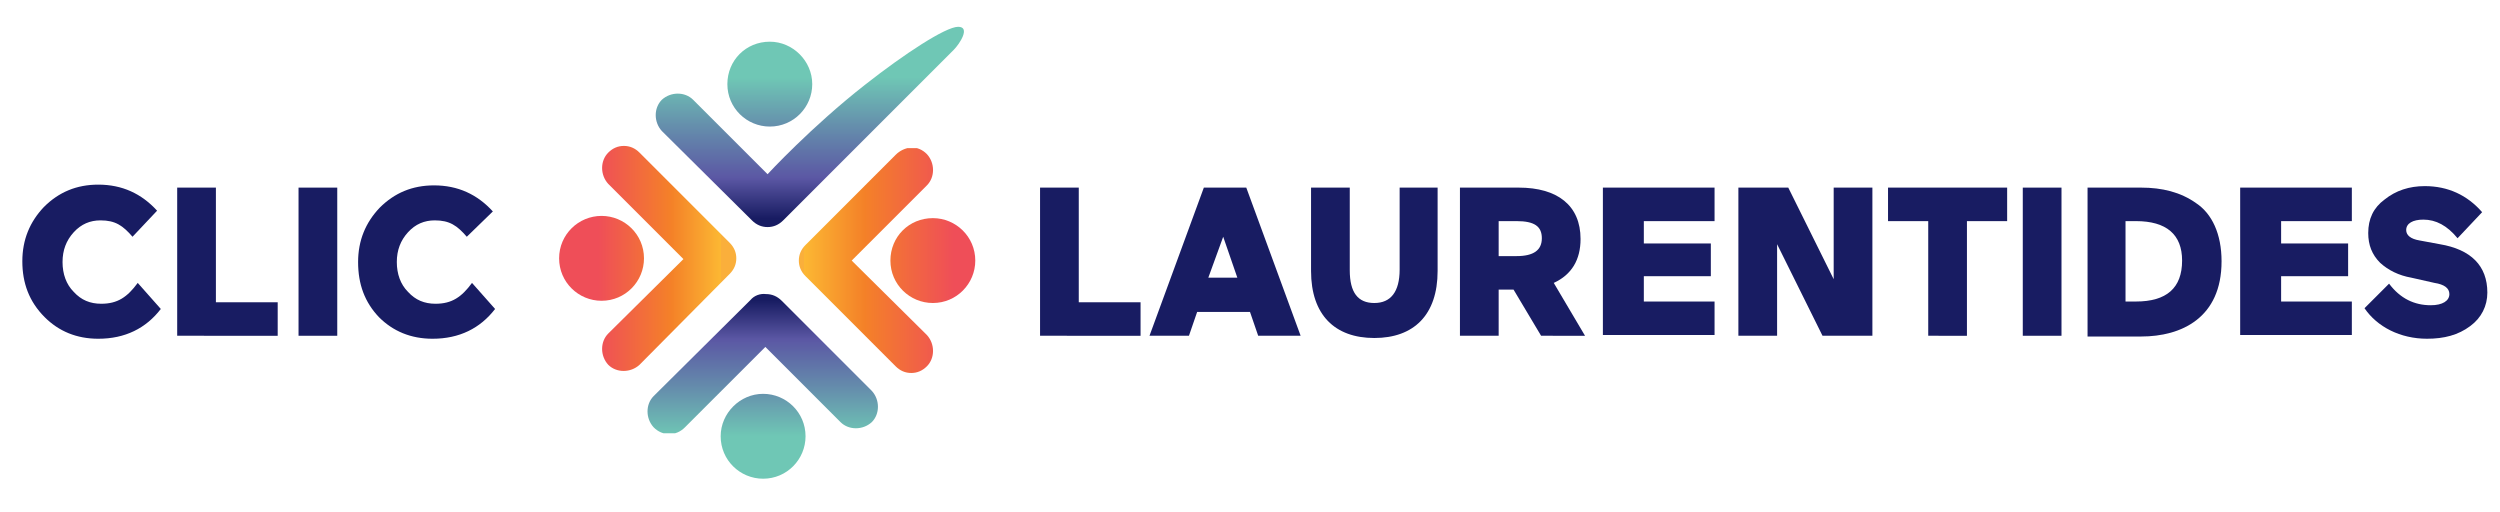 <?xml version="1.0" encoding="utf-8"?>
<!-- Generator: Adobe Illustrator 25.4.1, SVG Export Plug-In . SVG Version: 6.00 Build 0)  -->
<svg version="1.1" id="Layer_1" xmlns="http://www.w3.org/2000/svg" xmlns:xlink="http://www.w3.org/1999/xlink" x="0px" y="0px"
	 viewBox="0 0 335.8 68.8" style="enable-background:new 0 0 335.8 68.8;" xml:space="preserve">
<style type="text/css">
	.st0{fill:#181C62;}
	
		.st1{clip-path:url(#SVGID_00000068676738741991527020000010190776528478728634_);fill:url(#SVGID_00000178198070151133388620000013722207011713666443_);}
	
		.st2{clip-path:url(#SVGID_00000080180012165546465050000014925087276003907712_);fill:url(#SVGID_00000108296499155485733640000009909268515953614247_);}
	
		.st3{clip-path:url(#SVGID_00000163042584137864489800000007590605858138139295_);fill:url(#SVGID_00000104702583526725271670000018055872985356354996_);}
	
		.st4{clip-path:url(#SVGID_00000007396550021729427350000004201287625021748627_);fill:url(#SVGID_00000040552622487205620130000010437456915169813913_);}
	
		.st5{clip-path:url(#SVGID_00000155840598924679302410000016003915599914294966_);fill:url(#SVGID_00000109708536945398343410000012492015711688325780_);}
	
		.st6{clip-path:url(#SVGID_00000033336198392793516690000017992673129227713409_);fill:url(#SVGID_00000014603083782143635310000009713735514162397350_);}
	
		.st7{clip-path:url(#SVGID_00000003798696998138861020000012250818265339179174_);fill:url(#SVGID_00000110443005108551333430000016882336036919959478_);}
	
		.st8{clip-path:url(#SVGID_00000050664673436418233430000014801919905015509154_);fill:url(#SVGID_00000112623128999184388960000016657952155725413822_);}
</style>
<g>
	<path class="st0" d="M17.8,31.8c-1.3-1.5-2.3-2.2-4.3-2.2c-1.4,0-2.6,0.5-3.6,1.6c-1,1.1-1.5,2.4-1.5,4c0,1.6,0.5,3,1.5,4
		c1,1.1,2.2,1.6,3.7,1.6c2.2,0,3.5-0.9,4.9-2.8l3.1,3.5c-2,2.6-4.8,4-8.4,4c-2.9,0-5.3-1-7.2-2.9C3.9,40.5,3,38,3,35.1
		c0-2.9,1-5.3,2.9-7.3c2-2,4.4-3,7.3-3c3.2,0,5.8,1.2,7.9,3.5L17.8,31.8z"/>
	<path class="st0" d="M23.8,45.1V25.2h5.2v15.4h8.3v4.5H23.8z"/>
	<path class="st0" d="M40.1,45.1V25.2h5.2v19.9H40.1z"/>
	<path class="st0" d="M62.7,31.8c-1.3-1.5-2.3-2.2-4.3-2.2c-1.4,0-2.6,0.5-3.6,1.6c-1,1.1-1.5,2.4-1.5,4c0,1.6,0.5,3,1.5,4
		c1,1.1,2.2,1.6,3.7,1.6c2.2,0,3.5-0.9,4.9-2.8l3.1,3.5c-2,2.6-4.8,4-8.4,4c-2.9,0-5.3-1-7.2-2.9c-1.9-2-2.8-4.4-2.8-7.4
		c0-2.9,1-5.3,2.9-7.3c2-2,4.4-3,7.3-3c3.2,0,5.8,1.2,7.9,3.5L62.7,31.8z"/>
	<path class="st0" d="M139.7,45.1V25.2h5.2v15.4h8.3v4.5H139.7z"/>
	<path class="st0" d="M169,45.1l-1.1-3.2h-7.1l-1.1,3.2h-5.3l7.3-19.9h5.7l7.3,19.9H169z M164.3,31.8l-2,5.5h3.9L164.3,31.8z"/>
	<path class="st0" d="M187.9,25.2h5.2v11.2c0,5.9-3.2,9-8.5,9c-5.3,0-8.5-3.1-8.5-9V25.2h5.2v11.1c0,3,1.1,4.4,3.3,4.4
		c2.2,0,3.4-1.5,3.4-4.5V25.2z"/>
	<path class="st0" d="M207,45.1l-3.7-6.2h-2v6.2h-5.2V25.2h7.9c5.2,0,8.3,2.4,8.3,6.9c0,2.8-1.2,4.8-3.6,5.9l4.2,7.1H207z
		 M201.3,29.7v4.7h2.4c2.3,0,3.4-0.8,3.4-2.4c0-1.6-1-2.3-3.4-2.3H201.3z"/>
	<path class="st0" d="M215.3,45.1V25.2h15v4.5h-9.5v3h9v4.4h-9v3.4h9.5v4.5H215.3z"/>
	<path class="st0" d="M244.8,45.1l-6.1-12.3v12.3h-5.2V25.2h6.7l6.1,12.3V25.2h5.2v19.9H244.8z"/>
	<path class="st0" d="M253.6,25.2h16v4.5h-5.4v15.4H259V29.7h-5.4V25.2z"/>
	<path class="st0" d="M271.7,45.1V25.2h5.2v19.9H271.7z"/>
	<path class="st0" d="M280.4,45.1V25.2h7.2c2.8,0,5.3,0.6,7.4,2.1c2.1,1.4,3.4,4.1,3.4,7.8c0,7.6-5.4,10.1-10.8,10.1H280.4z
		 M285.5,29.7v10.8h1.4c4.1,0,6.2-1.8,6.2-5.5c0-3.5-2.1-5.3-6.2-5.3H285.5z"/>
	<path class="st0" d="M300.9,45.1V25.2h15v4.5h-9.5v3h9v4.4h-9v3.4h9.5v4.5H300.9z"/>
	<path class="st0" d="M323.9,37.3c-1.7-0.3-3.1-1-4.2-2c-1.1-1.1-1.6-2.4-1.6-4c0-1.9,0.7-3.4,2.2-4.5c1.5-1.2,3.3-1.8,5.4-1.8
		c3.1,0,5.7,1.2,7.7,3.5l-3.3,3.5c-1.4-1.7-2.9-2.5-4.6-2.5c-1.4,0-2.3,0.5-2.3,1.4c0,0.7,0.6,1.2,1.8,1.4l2.7,0.5
		c4.2,0.7,6.4,2.9,6.4,6.5c0,1.8-0.8,3.4-2.3,4.5c-1.6,1.2-3.5,1.7-5.8,1.7c-3.6,0-6.7-1.6-8.4-4.1l3.3-3.3c1.5,2,3.4,2.9,5.6,2.9
		c1.6,0,2.5-0.6,2.5-1.5c0-0.8-0.7-1.3-2-1.5L323.9,37.3z"/>
</g>
<g>
	<defs>
		<path id="SVGID_1_" d="M128.7,3.6c-1.7,0-7.3,3.7-12.4,7.7c-7.3,5.7-13.2,12.1-13.2,12.1L93.1,13.4c-1.1-1.1-3-1.1-4.2,0
			c-1.1,1.1-1.1,3,0,4.2L101,29.6c0.6,0.6,1.3,0.9,2.1,0.9c0.8,0,1.5-0.3,2.1-0.9l22.9-22.9C128.9,5.9,130.4,3.6,128.7,3.6
			C128.7,3.6,128.7,3.6,128.7,3.6"/>
	</defs>
	<clipPath id="SVGID_00000041294551640281069810000003751345522841210761_">
		<use xlink:href="#SVGID_1_"  style="overflow:visible;"/>
	</clipPath>
	
		<linearGradient id="SVGID_00000117673771188908303540000012626781806446977174_" gradientUnits="userSpaceOnUse" x1="-523.633" y1="557.594" x2="-522.9" y2="557.594" gradientTransform="matrix(-2.954350e-02 25.921 25.921 2.954350e-02 -14359.984 13567.147)">
		<stop  offset="0" style="stop-color:#6FC7B5"/>
		<stop  offset="0.349" style="stop-color:#658EAC"/>
		<stop  offset="0.714" style="stop-color:#5B57A4"/>
		<stop  offset="1" style="stop-color:#181C62"/>
	</linearGradient>
	
		<polygon style="clip-path:url(#SVGID_00000041294551640281069810000003751345522841210761_);fill:url(#SVGID_00000117673771188908303540000012626781806446977174_);" points="
		130.4,3.6 130.4,30.5 87.7,30.5 87.8,3.6 	"/>
</g>
<g>
	<defs>
		<path id="SVGID_00000153664164766408804700000000625245774808557185_" d="M97.7,11.3c0,3.2,2.6,5.7,5.7,5.7c3.2,0,5.7-2.6,5.7-5.7
			s-2.6-5.7-5.7-5.7C100.2,5.6,97.7,8.1,97.7,11.3"/>
	</defs>
	<clipPath id="SVGID_00000119085150852997966930000011156987519341220509_">
		<use xlink:href="#SVGID_00000153664164766408804700000000625245774808557185_"  style="overflow:visible;"/>
	</clipPath>
	
		<linearGradient id="SVGID_00000182502522554494280000000017875988892732697022_" gradientUnits="userSpaceOnUse" x1="-523.293" y1="557.666" x2="-522.559" y2="557.666" gradientTransform="matrix(0 25.921 25.921 0 -14352.034 13574.796)">
		<stop  offset="0" style="stop-color:#6FC7B5"/>
		<stop  offset="0.349" style="stop-color:#658EAC"/>
		<stop  offset="0.714" style="stop-color:#5B57A4"/>
		<stop  offset="1" style="stop-color:#181C62"/>
	</linearGradient>
	
		<rect x="97.7" y="5.6" style="clip-path:url(#SVGID_00000119085150852997966930000011156987519341220509_);fill:url(#SVGID_00000182502522554494280000000017875988892732697022_);" width="11.5" height="11.5"/>
</g>
<g>
	<defs>
		<path id="SVGID_00000062877927086732392840000011422741347914020520_" d="M119.6,35c0,3.2,2.6,5.7,5.7,5.7c3.2,0,5.7-2.6,5.7-5.7
			c0-3.2-2.6-5.7-5.7-5.7C122.1,29.3,119.6,31.8,119.6,35"/>
	</defs>
	<clipPath id="SVGID_00000071553837665390994790000017218703200501274812_">
		<use xlink:href="#SVGID_00000062877927086732392840000011422741347914020520_"  style="overflow:visible;"/>
	</clipPath>
	
		<linearGradient id="SVGID_00000041296698750053490520000002917626764998193841_" gradientUnits="userSpaceOnUse" x1="-503.634" y1="555.548" x2="-502.901" y2="555.548" gradientTransform="matrix(27.538 0 0 -27.538 13977.082 15333.982)">
		<stop  offset="0" style="stop-color:#FAAF3B"/>
		<stop  offset="4.170220e-04" style="stop-color:#FCB833"/>
		<stop  offset="0.406" style="stop-color:#F48128"/>
		<stop  offset="1" style="stop-color:#EF4E58"/>
	</linearGradient>
	
		<rect x="119.6" y="29.3" style="clip-path:url(#SVGID_00000071553837665390994790000017218703200501274812_);fill:url(#SVGID_00000041296698750053490520000002917626764998193841_);" width="11.5" height="11.5"/>
</g>
<g>
	<defs>
		<path id="SVGID_00000023992038407172946290000002502511381356922777_" d="M120.3,20.8l-12.1,12.1c-0.6,0.6-0.9,1.3-0.9,2.1
			c0,0.8,0.3,1.5,0.9,2.1l12.1,12.1c0.6,0.6,1.3,0.9,2.1,0.9c0.8,0,1.5-0.3,2.1-0.9c1.1-1.1,1.1-3,0-4.2L114.4,35l10.1-10.1
			c1.1-1.1,1.1-3,0-4.2c-0.6-0.6-1.3-0.9-2.1-0.9C121.6,19.9,120.9,20.2,120.3,20.8"/>
	</defs>
	<clipPath id="SVGID_00000047053414669126817850000003808593903873861818_">
		<use xlink:href="#SVGID_00000023992038407172946290000002502511381356922777_"  style="overflow:visible;"/>
	</clipPath>
	
		<linearGradient id="SVGID_00000107571946351333887030000004726470837577448101_" gradientUnits="userSpaceOnUse" x1="-503.634" y1="555.548" x2="-502.901" y2="555.548" gradientTransform="matrix(27.538 0 0 -27.538 13977.082 15333.981)">
		<stop  offset="0" style="stop-color:#FAAF3B"/>
		<stop  offset="4.170220e-04" style="stop-color:#FCB833"/>
		<stop  offset="0.406" style="stop-color:#F48128"/>
		<stop  offset="1" style="stop-color:#EF4E58"/>
	</linearGradient>
	
		<rect x="107.3" y="19.9" style="clip-path:url(#SVGID_00000047053414669126817850000003808593903873861818_);fill:url(#SVGID_00000107571946351333887030000004726470837577448101_);" width="18.3" height="30.2"/>
</g>
<g>
	<defs>
		<path id="SVGID_00000152233078268156972730000006169714832247892361_" d="M100.8,40.3L87.8,53.2c-1.1,1.1-1.1,3,0,4.2
			c0.6,0.6,1.3,0.9,2.1,0.9c0.8,0,1.5-0.3,2.1-0.9l10.8-10.8l10.1,10.1c1.1,1.1,3,1.1,4.2,0c1.1-1.1,1.1-3,0-4.2l-12.1-12.1
			c-0.6-0.6-1.3-0.9-2.1-0.9C102.1,39.4,101.3,39.7,100.8,40.3"/>
	</defs>
	<clipPath id="SVGID_00000115491653082457710510000003376790662754253724_">
		<use xlink:href="#SVGID_00000152233078268156972730000006169714832247892361_"  style="overflow:visible;"/>
	</clipPath>
	
		<linearGradient id="SVGID_00000164479906716433510690000017020692220791015557_" gradientUnits="userSpaceOnUse" x1="-503.723" y1="534.905" x2="-502.99" y2="534.905" gradientTransform="matrix(0 -24.857 -24.857 0 13398.57 -12462.431)">
		<stop  offset="0" style="stop-color:#6FC7B5"/>
		<stop  offset="0.349" style="stop-color:#658EAC"/>
		<stop  offset="0.714" style="stop-color:#5B57A4"/>
		<stop  offset="1" style="stop-color:#181C62"/>
	</linearGradient>
	
		<rect x="86.7" y="39.4" style="clip-path:url(#SVGID_00000115491653082457710510000003376790662754253724_);fill:url(#SVGID_00000164479906716433510690000017020692220791015557_);" width="31.5" height="18.8"/>
</g>
<g>
	<defs>
		<path id="SVGID_00000028291099525448501840000010770150871969945009_" d="M96.8,58.6c0,3.2,2.6,5.7,5.7,5.7c3.2,0,5.7-2.6,5.7-5.7
			c0-3.2-2.6-5.7-5.7-5.7C99.4,52.9,96.8,55.5,96.8,58.6"/>
	</defs>
	<clipPath id="SVGID_00000041983852977942786770000008218499159435886232_">
		<use xlink:href="#SVGID_00000028291099525448501840000010770150871969945009_"  style="overflow:visible;"/>
	</clipPath>
	
		<linearGradient id="SVGID_00000001659980153889278190000001750722560482802102_" gradientUnits="userSpaceOnUse" x1="-503.723" y1="534.907" x2="-502.99" y2="534.907" gradientTransform="matrix(0 -24.857 -24.857 0 13398.718 -12462.431)">
		<stop  offset="0" style="stop-color:#6FC7B5"/>
		<stop  offset="0.349" style="stop-color:#658EAC"/>
		<stop  offset="0.714" style="stop-color:#5B57A4"/>
		<stop  offset="1" style="stop-color:#181C62"/>
	</linearGradient>
	
		<rect x="96.8" y="52.9" style="clip-path:url(#SVGID_00000041983852977942786770000008218499159435886232_);fill:url(#SVGID_00000001659980153889278190000001750722560482802102_);" width="11.5" height="11.5"/>
</g>
<g>
	<defs>
		<path id="SVGID_00000134225088846855863250000009353287514526003355_" d="M75.1,34.7c0,3.2,2.6,5.7,5.7,5.7c3.2,0,5.7-2.6,5.7-5.7
			c0-3.2-2.6-5.7-5.7-5.7C77.7,29,75.1,31.5,75.1,34.7"/>
	</defs>
	<clipPath id="SVGID_00000152961523579847774500000007968919409239063183_">
		<use xlink:href="#SVGID_00000134225088846855863250000009353287514526003355_"  style="overflow:visible;"/>
	</clipPath>
	
		<linearGradient id="SVGID_00000028282716136429735630000016284150660482472860_" gradientUnits="userSpaceOnUse" x1="-526.996" y1="535.493" x2="-526.262" y2="535.493" gradientTransform="matrix(-22.487 0 0 22.487 -11753.772 -12007.155)">
		<stop  offset="0" style="stop-color:#FAAF3B"/>
		<stop  offset="4.170220e-04" style="stop-color:#FCB833"/>
		<stop  offset="0.406" style="stop-color:#F48128"/>
		<stop  offset="1" style="stop-color:#EF4E58"/>
	</linearGradient>
	
		<rect x="75.1" y="29" style="clip-path:url(#SVGID_00000152961523579847774500000007968919409239063183_);fill:url(#SVGID_00000028282716136429735630000016284150660482472860_);" width="11.5" height="11.5"/>
</g>
<g>
	<defs>
		<path id="SVGID_00000114782111611681137010000010631203033486269374_" d="M81.7,20.5c-1.1,1.1-1.1,3,0,4.2l10.1,10.1L81.7,44.8
			c-1.1,1.1-1.1,3,0,4.2c1.1,1.1,3,1.1,4.2,0L98,36.8c0.6-0.6,0.9-1.3,0.9-2.1c0-0.8-0.3-1.5-0.9-2.1L85.9,20.5
			c-0.6-0.6-1.3-0.9-2.1-0.9S82.3,19.9,81.7,20.5"/>
	</defs>
	<clipPath id="SVGID_00000032647867665151507220000014377062922025258121_">
		<use xlink:href="#SVGID_00000114782111611681137010000010631203033486269374_"  style="overflow:visible;"/>
	</clipPath>
	
		<linearGradient id="SVGID_00000034087137247214336710000016538192293049667986_" gradientUnits="userSpaceOnUse" x1="-526.996" y1="535.499" x2="-526.262" y2="535.499" gradientTransform="matrix(-22.487 0 0 22.487 -11753.772 -12007.154)">
		<stop  offset="0" style="stop-color:#FAAF3B"/>
		<stop  offset="4.170220e-04" style="stop-color:#FCB833"/>
		<stop  offset="0.406" style="stop-color:#F48128"/>
		<stop  offset="1" style="stop-color:#EF4E58"/>
	</linearGradient>
	
		<rect x="80.6" y="19.6" style="clip-path:url(#SVGID_00000032647867665151507220000014377062922025258121_);fill:url(#SVGID_00000034087137247214336710000016538192293049667986_);" width="18.3" height="30.4"/>
</g>
</svg>
